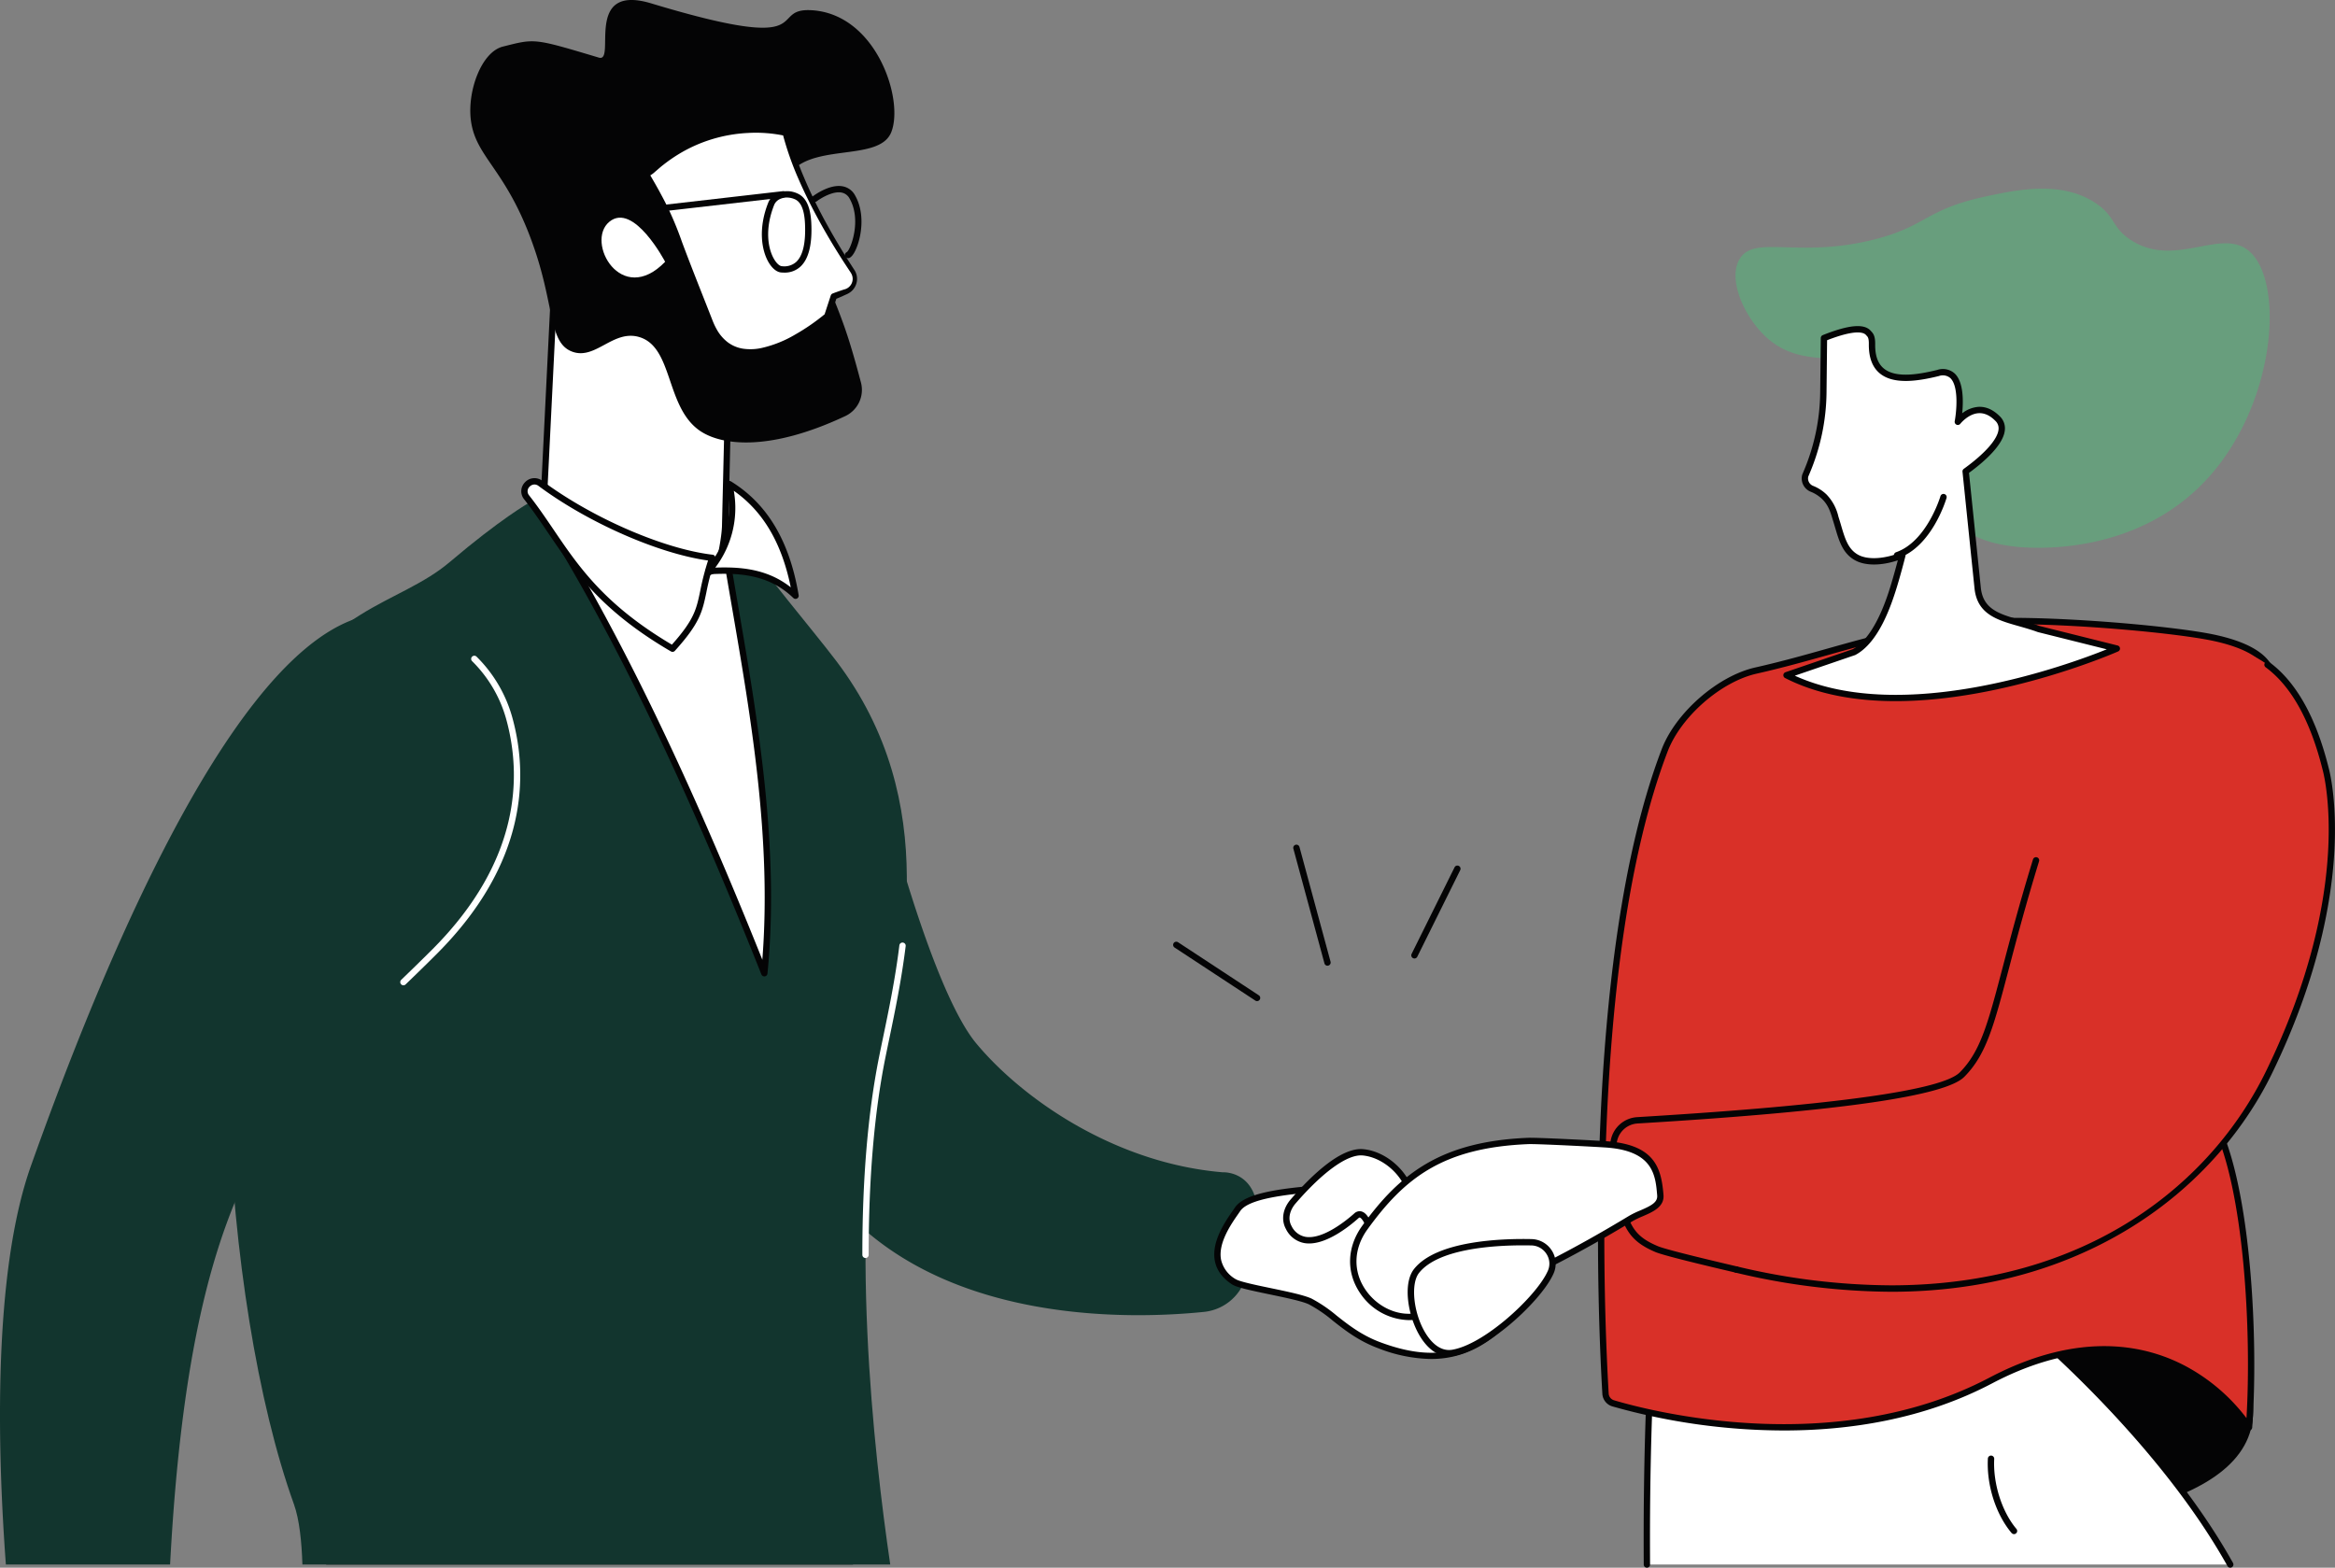 <svg xmlns="http://www.w3.org/2000/svg" xmlns:xlink="http://www.w3.org/1999/xlink" width="781.906" height="525.022" viewBox="0 0 781.906 525.022">
  <rect x="0" y="0" width="781.906" height="525.022" fill="#808080" stroke="none"/>
  <defs>
    <clipPath id="clip-path">
      <rect id="Rectangle_93" data-name="Rectangle 93" width="781.906" height="525.022" fill="none"/>
    </clipPath>
  </defs>
  <g id="Groupe_59" data-name="Groupe 59" transform="translate(0 0)">
    <g id="Groupe_58" data-name="Groupe 58" transform="translate(0 0)" clip-path="url(#clip-path)">
      <path id="Tracé_401" data-name="Tracé 401" d="M190.757,92.647c-2.429-15.631-4.058-27.433-4.058-27.433L14.451,91.954l-.107.693Z" transform="translate(94.869 431.315)" fill="#040405"/>
      <path id="Tracé_402" data-name="Tracé 402" d="M23.886,93.259l3.99-80.776L86.236,42.9,85.025,93.967c-.556,11.383-9.373,39.455-9.373,39.455-12.091,8.672-29.808-14.938-41.937-23.557l-2.81-1.995a16.721,16.721,0,0,1-7.02-14.611" transform="translate(157.789 82.559)" fill="#fff"/>
      <path id="Tracé_403" data-name="Tracé 403" d="M70.749,137.3c-8.284,0-17.679-8.7-26.176-16.56a116.048,116.048,0,0,0-10.553-9.091l-2.809-1.995a17.694,17.694,0,0,1-7.462-15.54l3.99-80.768a1.051,1.051,0,0,1,.533-.868,1.062,1.062,0,0,1,1.013-.015l58.36,30.417a1.043,1.043,0,0,1,.571.967l-1.2,51.066c-.563,11.406-9.068,38.587-9.426,39.744a1.071,1.071,0,0,1-.4.541,10.808,10.808,0,0,1-6.441,2.1M29.771,15.107,25.865,94.23v.008a15.6,15.6,0,0,0,6.571,13.682l2.81,2a117.977,117.977,0,0,1,10.774,9.258c10.081,9.342,21.5,19.91,29.648,14.5,1.013-3.259,8.71-28.407,9.22-38.838l1.2-50.381Zm-4.964,79.07h0Z" transform="translate(156.868 81.64)" fill="#040405"/>
      <path id="Tracé_404" data-name="Tracé 404" d="M135.214,3.442c-15.654-1.074,3.86,15.167-53.891-2.292C58.33-5.8,69.7,21.091,63.735,19.3c-22.05-6.6-21.3-6.4-32.123-3.7C24.44,17.383,19.643,30.433,20.877,40.232,22.506,53.161,33.2,56.625,42.394,84.02c6.457,19.24,4.69,30.867,12.4,33.745,7.781,2.916,13.674-7.439,22.415-4.9,11.314,3.3,8.855,22.8,19.819,31.019,6.906,5.185,23.093,7.743,49.216-4.53a9.69,9.69,0,0,0,5.261-11.238c-1.538-5.787-3.51-13.1-5.985-19.918-11.779-32.511-23.3-39.958-19-48.295,6.586-12.784,30.966-5.139,35.138-15.646,4.325-10.918-5-39.348-26.435-40.818" transform="translate(136.799 -0.003)" fill="#040405"/>
      <path id="Tracé_405" data-name="Tracé 405" d="M28.464,20.889l4.393,8.368a97.124,97.124,0,0,1,5.36,12.2C41.035,49.3,46.41,62.6,49.341,70.1,58.767,94.248,88.8,68.178,88.8,68.178l2.139-6.594,4.02-1.576a4.8,4.8,0,0,0,2.018-1.424,4.582,4.582,0,0,0,.259-5.421c-5.878-8.84-18.129-28.674-22.408-46.4A50.523,50.523,0,0,0,28.464,20.889" transform="translate(188.257 37.69)" fill="#fff"/>
      <path id="Tracé_406" data-name="Tracé 406" d="M30.427,21.971c1,1.721,1.98,3.419,2.916,5.124l1.386,2.581c.5.944.982,1.888,1.447,2.848a111.776,111.776,0,0,1,4.85,11.741c2.924,7.85,6.053,15.654,9.129,23.481l1.15,2.931A22.726,22.726,0,0,0,52.584,73.4a14.019,14.019,0,0,0,3.738,4.439,11.444,11.444,0,0,0,5.261,2.185,17.324,17.324,0,0,0,5.9-.206,38.864,38.864,0,0,0,11.352-4.485,69.552,69.552,0,0,0,10.18-7.035l-.32.472,2.155-6.586a1.066,1.066,0,0,1,.624-.655c1.249-.487,2.52-.914,3.792-1.34A3.64,3.64,0,0,0,97.749,54.9a7.718,7.718,0,0,0-.487-.777l-.556-.845-1.112-1.69q-4.4-6.761-8.322-13.834c-2.6-4.721-5.033-9.533-7.187-14.489A101.3,101.3,0,0,1,74.717,7.931l.746.777a46.411,46.411,0,0,0-12.228-.952,49.818,49.818,0,0,0-12.159,2.1,48.965,48.965,0,0,0-11.246,5.056,51.663,51.663,0,0,0-5.071,3.54c-.822.617-1.584,1.325-2.368,1.987-.449.373-.632.579-.967.83-.3.244-.64.464-1,.7m-2.1-.32c.4-.495.822-1,1.279-1.485A16.4,16.4,0,0,1,30.96,18.85c.815-.7,1.6-1.439,2.459-2.086a54.183,54.183,0,0,1,5.261-3.723A51.248,51.248,0,0,1,50.444,7.787a52.024,52.024,0,0,1,12.685-2.17A47.238,47.238,0,0,1,76.012,6.668a1.009,1.009,0,0,1,.746.739l.008.03A98.06,98.06,0,0,0,81.829,22.52c2.056,4.919,4.4,9.723,6.936,14.421q3.826,7.047,8.132,13.819l1.081,1.683.548.845a8.2,8.2,0,0,1,.563.937,5.414,5.414,0,0,1,.129,4.53,5.568,5.568,0,0,1-1.34,1.934,6.575,6.575,0,0,1-1.942,1.2c-1.226.556-2.452,1.112-3.693,1.6l.617-.655-2.132,6.6-.008.015a.967.967,0,0,1-.312.457A71.1,71.1,0,0,1,79.895,77.21a41.193,41.193,0,0,1-12,4.743,19.783,19.783,0,0,1-6.639.228A13.661,13.661,0,0,1,55,79.586a16.206,16.206,0,0,1-4.34-5.109,25.338,25.338,0,0,1-1.409-2.985l-1.157-2.931C45,60.741,41.848,52.952,38.9,45.049a109.156,109.156,0,0,0-4.7-11.573q-.674-1.4-1.393-2.787l-1.546-3c-1.013-2.018-1.987-4.043-2.939-6.038" transform="translate(187.344 36.767)" fill="#040405"/>
      <path id="Tracé_407" data-name="Tracé 407" d="M47.762,24.349s-10.53-20.123-18.684-13.4,4,28.59,18.684,13.4" transform="translate(174.967 63.322)" fill="#fff"/>
      <path id="Tracé_408" data-name="Tracé 408" d="M41.009,35.681c-.365,0-.739-.015-1.127-.053-1.393-.145-2.863-1.325-4.028-3.251-2.414-3.982-3.716-11.413-.137-20.3a5.9,5.9,0,0,1,3.327-3.114,8.109,8.109,0,0,1,6.38.213c2.87,1.264,4.386,4.523,4.644,9.967.335,7.035-.868,11.9-3.563,14.459a7.668,7.668,0,0,1-5.5,2.079M41.9,10.532a5.371,5.371,0,0,0-2.056.4,3.83,3.83,0,0,0-2.155,1.942c-3.289,8.162-2.17,14.862-.015,18.41.944,1.561,1.9,2.178,2.421,2.231a6.02,6.02,0,0,0,4.957-1.447c2.223-2.117,3.2-6.426,2.9-12.822-.221-4.561-1.325-7.218-3.381-8.124a6.674,6.674,0,0,0-2.672-.586" transform="translate(221.609 55.615)" fill="#040405"/>
      <path id="Tracé_409" data-name="Tracé 409" d="M28.922,16.166A1.062,1.062,0,0,1,28.8,14.05L77.849,8.415a1.062,1.062,0,1,1,.244,2.109L29.044,16.159l-.122.008" transform="translate(184.289 55.607)" fill="#040405"/>
      <path id="Tracé_410" data-name="Tracé 410" d="M47.955,32.358a1.058,1.058,0,0,1-.434-2.025c1.272-.769,5.063-10.682.959-17.893a3.844,3.844,0,0,0-2.672-2.048c-2.969-.6-7.081,1.942-8.413,2.969a1.065,1.065,0,0,1-1.294-1.69c.228-.168,5.611-4.271,10.126-3.358a5.9,5.9,0,0,1,4.1,3.076c2.916,5.132,2.4,11.733.937,16.195-.388,1.2-1.447,4.051-2.87,4.69a1.075,1.075,0,0,1-.434.084" transform="translate(236.035 54.103)" fill="#040405"/>
      <path id="Tracé_411" data-name="Tracé 411" d="M72.8,34.884s16.179,65.426,31.59,83.9,46.224,40.026,82.428,43.1c0,0,20.5-1.317,7.6,35.8A16.379,16.379,0,0,1,180.63,208.64c-27.76,2.832-105.437,4.842-135.565-55.985C8.085,77.994,72.8,34.884,72.8,34.884" transform="translate(222.57 230.716)" fill="#12352e"/>
      <path id="Tracé_412" data-name="Tracé 412" d="M35.094,377.632H231.943c-5.5-37.316-14.032-113.34-2.718-169.736,6.441-32.115,20.755-85.321-15.433-132.961-8.238-10.857-24.638-29.907-31.948-41.4l-8.87,8.87c-1.759.419-3.639,14.223-5.7,14.581-21.753,3.769-27.92-6.152-43.094-22.187L110.867,22.125s-9.426,5.322-26.466,19.8-42.935,15.273-58,51.142C.177,155.5,7.837,289.6,32.269,357.478c1.827,5.078,2.589,12.647,2.825,20.154" transform="translate(66.17 146.33)" fill="#12352e"/>
      <path id="Tracé_413" data-name="Tracé 413" d="M38.985,147.109a1.056,1.056,0,0,1-1.058-1.058c-.015-25.392,1.865-47.678,5.589-66.241q.64-3.186,1.363-6.632c1.9-9.152,4.058-19.53,5.444-30.783a1.062,1.062,0,1,1,2.109.259c-1.4,11.337-3.563,21.76-5.474,30.958q-.72,3.438-1.363,6.616c-3.693,18.426-5.566,40.574-5.55,65.822A1.056,1.056,0,0,1,38.985,147.109Z" transform="translate(250.844 274.202)" fill="#fff"/>
      <path id="Tracé_414" data-name="Tracé 414" d="M60.3,60.763c-3.122,4.606-12.753,16.781-1.279,24.25,2.977,1.942,20.923,4.355,25.651,6.647,6.99,3.381,12.2,10.568,23.009,14.611,20.047,7.492,32.5,2.5,43.094-8.459s-19.08-47.526-40.285-45.7S64.842,54.063,60.3,60.763" transform="translate(354.118 344.232)" fill="#fff"/>
      <path id="Tracé_415" data-name="Tracé 415" d="M125.981,111.818a50.766,50.766,0,0,1-17.756-3.632c-6.556-2.452-11.109-6.038-15.129-9.205a45.632,45.632,0,0,0-7.972-5.444c-2.238-1.089-8.063-2.292-13.2-3.365-6.784-1.409-11.017-2.337-12.563-3.342C56.154,84.743,54.22,82.109,53.611,79c-1.256-6.426,3.495-13.256,6.045-16.926.251-.358.48-.685.678-.982,3.944-5.825,19.9-6.913,38.374-8.177,4.165-.289,8.474-.579,12.609-.937,15.753-1.363,34.445,16.8,40.925,30.41,3.556,7.469,3.632,13.537.213,17.078-8.01,8.291-16.537,12.35-26.473,12.35M62.093,62.282c-.206.3-.442.64-.693,1.005-2.376,3.411-6.792,9.769-5.71,15.3a10.091,10.091,0,0,0,4.827,6.457c1.325.86,6.913,2.025,11.84,3.046,5.512,1.15,11.215,2.337,13.7,3.533a47.286,47.286,0,0,1,8.352,5.688c3.9,3.068,8.314,6.548,14.565,8.885,17.52,6.556,30.067,4.1,41.952-8.2,3.731-3.86,1.226-10.865-.6-14.7C143.447,68.838,124.991,52.933,111.5,54.09c-4.15.358-8.474.655-12.647.944-16.416,1.119-33.394,2.284-36.76,7.248" transform="translate(353.205 343.314)" fill="#040405"/>
      <path id="Tracé_416" data-name="Tracé 416" d="M57.361,75.857c-1.561-2.87-.662-6.2,1.469-8.665,5.132-5.946,15.814-17.124,23.352-16.484,8.87.754,20.2,10.659,16.751,27.555-2.208,10.789-11.878,5.5-13.172,1.226-1.386-4.561-3.4-9.593-5.733-7.507-2.551,2.277-16.834,14.588-22.666,3.875" transform="translate(374.17 335.205)" fill="#fff"/>
      <path id="Tracé_417" data-name="Tracé 417" d="M94,86.61c-3.716,0-7.5-3.1-8.345-5.893-1.911-6.32-3.2-7.134-3.548-7.233-.053-.015-.175-.046-.457.206-3.236,2.893-11.474,9.487-18.129,8.337a8.591,8.591,0,0,1-6.175-4.743c-1.652-3.03-1.043-6.814,1.6-9.868,6.936-8.033,16.773-17.481,24.243-16.842,5.048.426,10.324,3.556,13.766,8.162,2.924,3.906,5.977,10.659,3.929,20.656-1.233,6.061-4.652,7.119-6.578,7.21l-.3.008M82.036,71.352a2.369,2.369,0,0,1,.647.091c1.827.51,3.327,3.1,5.01,8.657.632,2.079,3.761,4.507,6.517,4.378,2.9-.129,4.1-3.068,4.6-5.512,1.888-9.228-.891-15.4-3.548-18.959-3.091-4.134-7.789-6.944-12.251-7.325-5.033-.426-13.233,5.444-22.453,16.119-1.607,1.858-2.8,4.8-1.348,7.469h.008a6.476,6.476,0,0,0,4.667,3.662c5.893,1.02,14.01-5.733,16.355-7.827a2.666,2.666,0,0,1,1.8-.754" transform="translate(373.251 334.282)" fill="#040405"/>
      <path id="Tracé_418" data-name="Tracé 418" d="M99.43,178.321c-22.8-57.332-47.3-111-75.766-156C44.29,36.992,61.832,57.626,87.072,40.479c6.8,40.909,17.04,90.156,12.357,137.841" transform="translate(156.511 147.619)" fill="#fff"/>
      <path id="Tracé_419" data-name="Tracé 419" d="M100.349,180.3a1.065,1.065,0,0,1-.982-.67C72.9,113.085,48.848,63.572,23.692,23.805a1.044,1.044,0,0,1,.167-1.332,1.059,1.059,0,0,1,1.34-.1c3.327,2.368,6.6,4.9,9.761,7.363C51.353,42.467,66.84,54.489,87.4,40.518a1.066,1.066,0,0,1,1.013-.091,1.049,1.049,0,0,1,.632.8c.815,4.919,1.683,9.967,2.566,15.106,6.533,37.932,13.933,80.92,9.8,123.01a1.052,1.052,0,0,1-.906.944l-.152.015M28.435,27.391C52.077,65.613,74.85,112.7,99.686,174.712,102.876,134.32,95.8,93.16,89.522,56.7c-.792-4.591-1.568-9.106-2.307-13.515-6.495,4.111-12.487,5.809-18.144,5.809C56.31,49,45.2,40.373,33.659,31.411c-1.713-1.325-3.457-2.68-5.223-4.02" transform="translate(155.592 146.698)" fill="#040405"/>
      <path id="Tracé_420" data-name="Tracé 420" d="M28.424,21.864C44.923,34.13,69.158,44.85,85.97,46.8,80.747,62.149,84.7,63.915,72.661,77.224,42.243,59.477,36.3,42.421,23.8,26.539a3.317,3.317,0,0,1,4.622-4.675" transform="translate(152.542 140.027)" fill="#fff"/>
      <path id="Tracé_421" data-name="Tracé 421" d="M73.573,79.2a1.04,1.04,0,0,1-.533-.145c-23.5-13.7-32.443-26.892-41.092-39.645-2.65-3.914-5.155-7.606-8.063-11.3a4.248,4.248,0,0,1,.3-5.71,4.305,4.305,0,0,1,5.787-.472C46.688,34.366,70.68,44.767,87,46.67a1.059,1.059,0,0,1,.883,1.393A86.553,86.553,0,0,0,84.91,59.271c-1.34,6.418-2.147,10.294-10.545,19.583a1.062,1.062,0,0,1-.792.35M27.349,23.151a2.318,2.318,0,0,0-1.637.731,2.114,2.114,0,0,0-.16,2.916c2.954,3.761,5.474,7.484,8.154,11.421,8.421,12.426,17.131,25.263,39.661,38.572,7.469-8.39,8.193-11.832,9.472-17.946a87.725,87.725,0,0,1,2.634-10.233C68.86,46.3,45.257,35.942,28.7,23.631a2.266,2.266,0,0,0-1.355-.48" transform="translate(151.63 139.106)" fill="#040405"/>
      <path id="Tracé_422" data-name="Tracé 422" d="M31.16,50.446c7.4-8.87,9.289-18.654,6.974-29.154C51.131,29.3,57.6,42.5,60.313,58.684c-8.962-8.7-19.971-8.733-29.153-8.238" transform="translate(206.088 140.82)" fill="#fff"/>
      <path id="Tracé_423" data-name="Tracé 423" d="M61.238,60.67a1.043,1.043,0,0,1-.739-.3c-8.543-8.276-19.118-8.436-28.362-7.941a1.074,1.074,0,0,1-1.005-.579,1.056,1.056,0,0,1,.137-1.157c6.906-8.276,9.114-17.52,6.746-28.247a1.064,1.064,0,0,1,1.6-1.127C51.82,28.837,59.236,41.308,62.281,59.429a1.058,1.058,0,0,1-.556,1.119,1.1,1.1,0,0,1-.487.122M37.453,50.14c7.408,0,15.243,1.165,22.179,6.655C56.617,41.94,50.358,31.326,40.567,24.474A33.068,33.068,0,0,1,34.354,50.2c1.02-.038,2.056-.061,3.1-.061" transform="translate(205.163 139.9)" fill="#040405"/>
      <path id="Tracé_424" data-name="Tracé 424" d="M56.961,344.5c7.454-140.636,42.029-158.742,88.481-205.186,30.669-30.653,30.128-60.058,25.073-78.3a45.1,45.1,0,0,0-18.905-25.636c-6.525-4.256-25.027-10.149-32.412-7.652C73.049,43.338,28.477,160.2,10.4,210.881-2.443,246.88-.874,306.146,1.966,344.5Z" transform="translate(-0.001 179.457)" fill="#12352e"/>
      <path id="Tracé_425" data-name="Tracé 425" d="M18.665,139.2a1.039,1.039,0,0,1-.761-.327,1.059,1.059,0,0,1,.023-1.5c3.015-2.909,6.6-6.388,10.34-10.119C58.173,97.343,58.257,68.722,53.057,49.977A43.722,43.722,0,0,0,41.682,30.661a1.061,1.061,0,1,1,1.492-1.508A45.814,45.814,0,0,1,55.1,49.414C60.457,68.7,60.4,98.127,29.766,128.75,26.02,132.5,22.426,135.983,19.4,138.9a1.062,1.062,0,0,1-.739.3" transform="translate(116.428 190.779)" fill="#fff"/>
      <path id="Tracé_426" data-name="Tracé 426" d="M249.52,125.1c0,34.392-73.268,39.927-121.045,39.927S76.19,149.191,76.19,114.8,114.922,52.548,162.7,52.548,249.52,90.709,249.52,125.1" transform="translate(503.911 347.543)" fill="#040405"/>
      <path id="Tracé_427" data-name="Tracé 427" d="M129.394,167.019c-23.542,0-37.376-3.883-44.861-12.586-7.1-8.253-8.482-20.436-8.482-38.7,0-34.917,39.28-63.325,87.567-63.325,49.49,0,87.887,39.577,87.887,73.626,0,33.874-66.408,40.985-122.111,40.985M163.618,54.531c-47.115,0-85.443,27.456-85.443,61.2,0,17.763,1.3,29.565,7.964,37.323,7.05,8.193,20.39,11.847,43.254,11.847,44.815,0,119.987-5.056,119.987-38.869,0-33.067-37.46-71.5-85.763-71.5" transform="translate(502.991 346.611)" fill="#040405"/>
      <path id="Tracé_428" data-name="Tracé 428" d="M267.8,140.591c-25.179-45.1-71.471-82.626-71.471-82.626L73.835,73.634c-1.127,22.065-1.523,44.526-1.378,66.956Z" transform="translate(479.031 383.371)" fill="#fff"/>
      <path id="Tracé_429" data-name="Tracé 429" d="M96.222,90.325a1.08,1.08,0,0,1-.815-.373c-5.284-6.266-8.4-16.042-7.941-24.92a1.063,1.063,0,0,1,2.124.107c-.426,8.246,2.566,17.664,7.439,23.443a1.058,1.058,0,0,1-.807,1.744" transform="translate(578.199 423.457)" fill="#040405"/>
      <path id="Tracé_430" data-name="Tracé 430" d="M268.717,142.576a1.065,1.065,0,0,1-.929-.548C244.147,99.68,201.236,63.567,196.926,60L75.767,75.5c-1.028,20.6-1.477,42.8-1.332,66.012a1.056,1.056,0,0,1-1.051,1.066h-.008a1.055,1.055,0,0,1-1.058-1.051c-.152-23.588.312-46.14,1.378-67.025a1.058,1.058,0,0,1,.921-1L197.109,57.834a1.067,1.067,0,0,1,.807.228c.464.373,46.742,38.168,71.73,82.938a1.06,1.06,0,0,1-.411,1.439,1.076,1.076,0,0,1-.518.137" transform="translate(478.112 382.443)" fill="#040405"/>
      <path id="Tracé_431" data-name="Tracé 431" d="M287.321,297.387s-28.08-46.422-86.509-15.685c-52.033,27.379-113.561,11.444-126.405,7.637a3.592,3.592,0,0,1-2.573-3.228C70.7,267,64.494,141.7,91.637,70.654c4.523-11.847,18.22-23.946,30.585-26.732,26.329-5.939,45.47-14.337,74.449-16.278,22.179-1.492,65.54,2.406,79.093,5.353C289.446,35.965,297.8,41.82,294.2,50.835L271.53,106.347a106.708,106.708,0,0,0,3.868,88.047c.114.228.228.457.343.678,11.664,22.636,13.606,75.195,11.581,102.315" transform="translate(465.789 180.647)" fill="#d93028"/>
      <path id="Tracé_432" data-name="Tracé 432" d="M288.288,299.358a1.079,1.079,0,0,1-.914-.51,59.855,59.855,0,0,0-21.022-19.027c-18.4-9.936-40.559-8.642-64.078,3.731-23.017,12.114-47.952,15.784-69.72,15.784a212.141,212.141,0,0,1-57.485-8.071,4.669,4.669,0,0,1-3.327-4.18c-1.409-23.687-7.058-145.433,19.865-215.9C96.3,58.927,110.359,46.638,122.953,43.8c8.588-1.934,16.469-4.15,24.083-6.3,15.905-4.469,30.928-8.7,50.533-10,21.54-1.447,65.236,2.292,79.39,5.368,10.1,2.2,16.492,5.688,18.974,10.362a10.192,10.192,0,0,1,.221,8.908l-22.674,55.528a105.63,105.63,0,0,0,3.822,87.164l.35.678c11.543,22.4,13.8,74.631,11.695,102.871a1.062,1.062,0,0,1-.815.952.924.924,0,0,1-.244.031M208.845,29.294c-4.1,0-7.873.1-11.139.32-19.385,1.3-34.3,5.5-50.092,9.936-7.644,2.147-15.547,4.37-24.189,6.32-11.992,2.7-25.369,14.4-29.831,26.078C66.823,142,72.458,263.344,73.859,286.962a2.51,2.51,0,0,0,1.82,2.269c11.87,3.525,73.74,19.735,125.606-7.553,30.593-16.1,52.871-10.888,66.165-3.685a62.8,62.8,0,0,1,19.979,17.2c1.721-28.56-.708-77.456-11.665-98.721l-.35-.685a107.717,107.717,0,0,1-3.9-88.922l22.666-55.52a8.048,8.048,0,0,0-.122-7.119c-2.147-4.043-8.215-7.256-17.558-9.281-11.893-2.589-44.861-5.649-67.657-5.649" transform="translate(464.83 179.735)" fill="#040405"/>
      <path id="Tracé_433" data-name="Tracé 433" d="M112.373,236.875c-5.215-1.226-23.489-5.49-26.694-6.845-6.3-2.68-9.061-5.6-11.162-12.159-3.921-12.258-4.066-19.758-3.1-24.273a8.519,8.519,0,0,1,7.8-6.693c17.6-1.112,99.125-5.619,108.749-15.3C199,160.508,199,143.864,213.889,96.141s35.854-61.033,35.854-61.033S294.07,6.152,309.732,69.2c0,0,11.527,39.036-19.012,101.721-20.222,41.5-76.611,89.836-178.347,65.959" transform="translate(469.045 188.296)" fill="#d93028"/>
      <path id="Tracé_434" data-name="Tracé 434" d="M129.037,240.161a228.22,228.22,0,0,1-52-6.411,1.064,1.064,0,1,1,.487-2.071,225.316,225.316,0,0,0,51.516,6.327c65.86.008,107.394-34.278,125.636-71.715,30.014-61.6,19.065-100.564,18.951-100.952-4.1-16.484-10.515-28.019-19.08-34.323a1.062,1.062,0,0,1,1.256-1.713c8.977,6.609,15.662,18.54,19.872,35.481.1.35,11.276,40.1-19.088,102.437-6.974,14.3-23.915,40.856-59.1,57.987-20.458,9.959-43.361,14.954-68.456,14.954" transform="translate(504.132 192.456)" fill="#040405"/>
      <path id="Tracé_435" data-name="Tracé 435" d="M113.3,176.865a.891.891,0,0,1-.244-.03l-.624-.145c-9.906-2.322-23.4-5.551-26.237-6.754-6.632-2.817-9.6-6.045-11.763-12.814-3.358-10.5-4.408-18.852-3.122-24.821a9.615,9.615,0,0,1,8.764-7.53l3.213-.2c63.705-3.906,98.98-8.885,104.851-14.786,6.967-7.012,9.441-16.431,14.367-35.191,2.482-9.441,5.566-21.189,10.149-36.135a1.062,1.062,0,0,1,2.033.617c-4.568,14.916-7.652,26.633-10.126,36.059-5.025,19.126-7.553,28.735-14.923,36.151-6.327,6.365-41.077,11.406-106.221,15.41l-3.205.2a7.461,7.461,0,0,0-6.822,5.855c-.83,3.853-.975,11.093,3.068,23.725,1.987,6.228,4.462,8.916,10.568,11.5,3,1.271,20.222,5.314,25.887,6.647l.632.145a1.059,1.059,0,0,1,.792,1.272,1.069,1.069,0,0,1-1.035.822" transform="translate(468.117 249.365)" fill="#040405"/>
      <path id="Tracé_436" data-name="Tracé 436" d="M63.13,69.187a1.066,1.066,0,0,1-.952-1.53L76.561,38.663a1.059,1.059,0,1,1,1.9.944L64.082,68.6a1.059,1.059,0,0,1-.952.586" transform="translate(410.513 251.811)" fill="#040405"/>
      <path id="Tracé_437" data-name="Tracé 437" d="M79.7,61.32a1.012,1.012,0,0,1-.579-.175L52.074,43.374A1.061,1.061,0,0,1,53.239,41.6L80.284,59.37A1.062,1.062,0,0,1,79.7,61.32" transform="translate(341.243 273.955)" fill="#040405"/>
      <path id="Tracé_438" data-name="Tracé 438" d="M68.343,77.685a1.047,1.047,0,0,1-1.02-.784L56.915,38.489a1.061,1.061,0,0,1,2.048-.556L69.371,76.345a1.064,1.064,0,0,1-.746,1.3,1.248,1.248,0,0,1-.282.038" transform="translate(376.185 245.734)" fill="#040405"/>
      <path id="Tracé_439" data-name="Tracé 439" d="M144.63,51.374c-2.969-.228-23.474-1.294-26.451-1.18-30.562,1.249-43.384,13.263-54.767,29s4.454,32.953,18.319,29.511S118.8,96.524,152.48,76.164c3.822-2.315,10.241-3.335,9.86-7.812-.64-7.766-2.025-15.753-17.71-16.979" transform="translate(393.64 331.914)" fill="#fff"/>
      <path id="Tracé_440" data-name="Tracé 440" d="M79.041,111.119a20.223,20.223,0,0,1-16.324-9.068c-4.705-6.967-4.424-15.4.754-22.56,12.51-17.291,26.169-28.24,55.6-29.435,3.03-.122,23.74.959,26.565,1.18,15.989,1.241,17.969,9.2,18.692,17.946.335,4.012-3.548,5.688-6.967,7.165a30.289,30.289,0,0,0-3.411,1.645C119.1,99.058,96.081,107.38,82.9,110.654a16.082,16.082,0,0,1-3.86.464m40.7-58.954c-.244,0-.434,0-.586.008-28.7,1.165-41.511,11.36-53.959,28.56-4.637,6.4-4.9,13.933-.716,20.131,4.15,6.137,11.512,9.319,17.915,7.728,13.035-3.236,35.838-11.489,70.459-32.42a30.771,30.771,0,0,1,3.662-1.774c3.677-1.584,5.893-2.718,5.7-5.04-.548-6.594-1.226-14.8-16.743-16.012-3.2-.244-21.41-1.18-25.727-1.18" transform="translate(392.714 330.994)" fill="#040405"/>
      <path id="Tracé_441" data-name="Tracé 441" d="M102.438,54.67a7.174,7.174,0,0,1,6.426,10.035c-.206.449-.434.921-.708,1.409-4.842,8.84-21.2,23.763-32.1,25.6S58.612,71.032,63.942,64.287c7.325-9.274,29.237-9.822,38.5-9.616" transform="translate(410.402 361.372)" fill="#fff"/>
      <path id="Tracé_442" data-name="Tracé 442" d="M75.729,93.8c-3.7,0-7.149-2.436-9.837-6.982-3.936-6.655-5.665-17.436-1.85-22.263,7.637-9.67,30.067-10.233,39.356-10.027a8.248,8.248,0,0,1,6.807,3.875,8.108,8.108,0,0,1,.563,7.66c-.213.472-.464.967-.746,1.485C105.1,76.519,88.429,91.792,77.16,93.68a9.164,9.164,0,0,1-1.431.122m24.783-37.179c-10.066,0-28.423,1.165-34.8,9.243-2.863,3.624-1.888,13.286,2.01,19.872,1.477,2.5,4.622,6.594,9.091,5.847,10.515-1.766,26.74-16.644,31.354-25.057.251-.464.472-.906.67-1.34a5.9,5.9,0,0,0-.426-5.657,6.134,6.134,0,0,0-5.056-2.878c-.845-.015-1.8-.03-2.84-.03" transform="translate(409.465 360.447)" fill="#040405"/>
      <path id="Tracé_443" data-name="Tracé 443" d="M149.728,119.837c6.472,6.3,14.565,7.53,18.479,8.116,8.185,1.241,43.178,3.16,66.728-23.2C258,78.943,260.35,36.93,247.186,28.364c-9.456-6.152-24.471,6.525-38.709-3.03-6.312-4.233-4.82-7.69-11.527-12.182-11.291-7.553-25.8-4.629-36.92-2.231-20.283,4.37-19.621,9.974-37.46,14.444C97.154,31.722,82.7,23.636,77.724,31.821c-3.967,6.517,1.1,18.41,7.964,25.309,14.185,14.268,31.773,2.208,42.691,15.38,6.776,8.177,5.8,19.393,15.9,39.653a27.243,27.243,0,0,0,5.452,7.675" transform="translate(504.829 54.891)" fill="#689e7d"/>
      <path id="Tracé_444" data-name="Tracé 444" d="M115.058,98.677c.761-2.6,1.561-5.5,2.322-8.528-5.733,2.36-11.748,2.741-15.3.792C97.7,88.543,96.9,83.8,95.125,78.127c-.739-2.368-1.409-5.132-3.883-7.545a12.811,12.811,0,0,0-4.2-2.7,3.725,3.725,0,0,1-2.185-4.416L85.31,62.4a70.767,70.767,0,0,0,5.6-26.793l.2-18.182c9.921-3.944,13.537-3.274,14.893-1.7.495.579,1.233.959,1.2,3.761-.16,13.507,11.984,12.114,22.149,9.632s6.594,16.355,6.594,16.355,6.312-8.147,13.324-1.066c5.025,5.071-4.759,13.37-10.705,17.672l4.028,39.052c1.058,10.286,10.728,10.187,20.428,13.743l26.169,6.54s-68.441,30.433-110.614,8.916l22.6-7.728c7.736-4.165,11.87-17,13.888-23.923" transform="translate(519.665 95.794)" fill="#fff"/>
      <path id="Tracé_445" data-name="Tracé 445" d="M116.025,139.942c-13.027,0-25.94-2.086-37.011-7.736a1.074,1.074,0,0,1-.579-1.028,1.058,1.058,0,0,1,.716-.921l22.514-7.705c7.766-4.264,11.923-18.54,13.294-23.245.647-2.216,1.249-4.4,1.812-6.525-5.528,1.858-10.865,1.888-14.284.015-4.15-2.277-5.36-6.373-6.754-11.109-.221-.754-.449-1.523-.7-2.315l-.2-.662c-.67-2.185-1.355-4.439-3.411-6.441a11.858,11.858,0,0,0-3.86-2.467,4.8,4.8,0,0,1-2.817-5.672l.053-.145.457-1.081A69.227,69.227,0,0,0,90.77,36.523l.2-18.19a1.078,1.078,0,0,1,.67-.975c8.8-3.495,13.911-3.936,16.088-1.4l.16.168c.7.739,1.332,1.629,1.3,4.294-.053,3.883.929,6.563,2.992,8.2,4.051,3.221,11.657,1.9,17.839.388a5.908,5.908,0,0,1,5.794,1.211c3.03,2.87,2.9,9.426,2.513,13.324a10,10,0,0,1,5.36-2.147c2.566-.16,5,.914,7.256,3.183a5.544,5.544,0,0,1,1.675,4.507c-.4,4.888-6.639,10.469-12.015,14.413l3.959,38.45c.754,7.286,6.3,8.863,13.324,10.85,2.063.586,4.2,1.188,6.365,1.98l26.116,6.533a1.057,1.057,0,0,1,.167,1.995c-.5.228-37.97,16.636-74.509,16.636m-33.745-8.52c36.394,16.56,91.237-3.518,104.462-8.832l-23.062-5.764-.107-.038c-2.109-.769-4.226-1.37-6.266-1.949-7.18-2.033-13.956-3.952-14.855-12.669L138.425,63.11a1.058,1.058,0,0,1,.442-.967c7.127-5.155,11.368-9.974,11.634-13.233a3.432,3.432,0,0,0-1.066-2.832c-1.8-1.82-3.685-2.68-5.611-2.566-3.48.206-6.1,3.51-6.122,3.54a1.063,1.063,0,0,1-1.881-.853c.579-3.076,1.447-11.672-1.469-14.443a3.877,3.877,0,0,0-3.83-.685c-6.647,1.629-14.885,3.007-19.659-.784-2.581-2.048-3.853-5.375-3.8-9.89.023-2.033-.35-2.429-.716-2.81q-.126-.126-.228-.251c-.807-.937-3.571-1.926-13.035,1.736l-.19,17.474a71.359,71.359,0,0,1-5.688,27.189L86.78,64.74a2.672,2.672,0,0,0,1.576,3.091A13.788,13.788,0,0,1,92.9,70.747a15.64,15.64,0,0,1,3.959,7.347l.2.647c.251.8.487,1.584.708,2.345,1.317,4.469,2.36,7.995,5.741,9.852,3.213,1.759,8.863,1.431,14.39-.845a1.063,1.063,0,0,1,1.431,1.241c-.693,2.756-1.477,5.634-2.33,8.566-2.5,8.558-6.7,20.413-14.405,24.562l-.16.069Zm19.811-7.9h0Z" transform="translate(518.743 94.867)" fill="#040405"/>
      <path id="Tracé_446" data-name="Tracé 446" d="M84.358,43.335a1.061,1.061,0,0,1-.35-2.063C94.317,37.708,98.84,22.64,98.885,22.488a1.063,1.063,0,0,1,2.041.594c-.2.662-4.88,16.271-16.218,20.192a.971.971,0,0,1-.35.061" transform="translate(550.905 143.675)" fill="#040405"/>
    </g>
  </g>
</svg>
